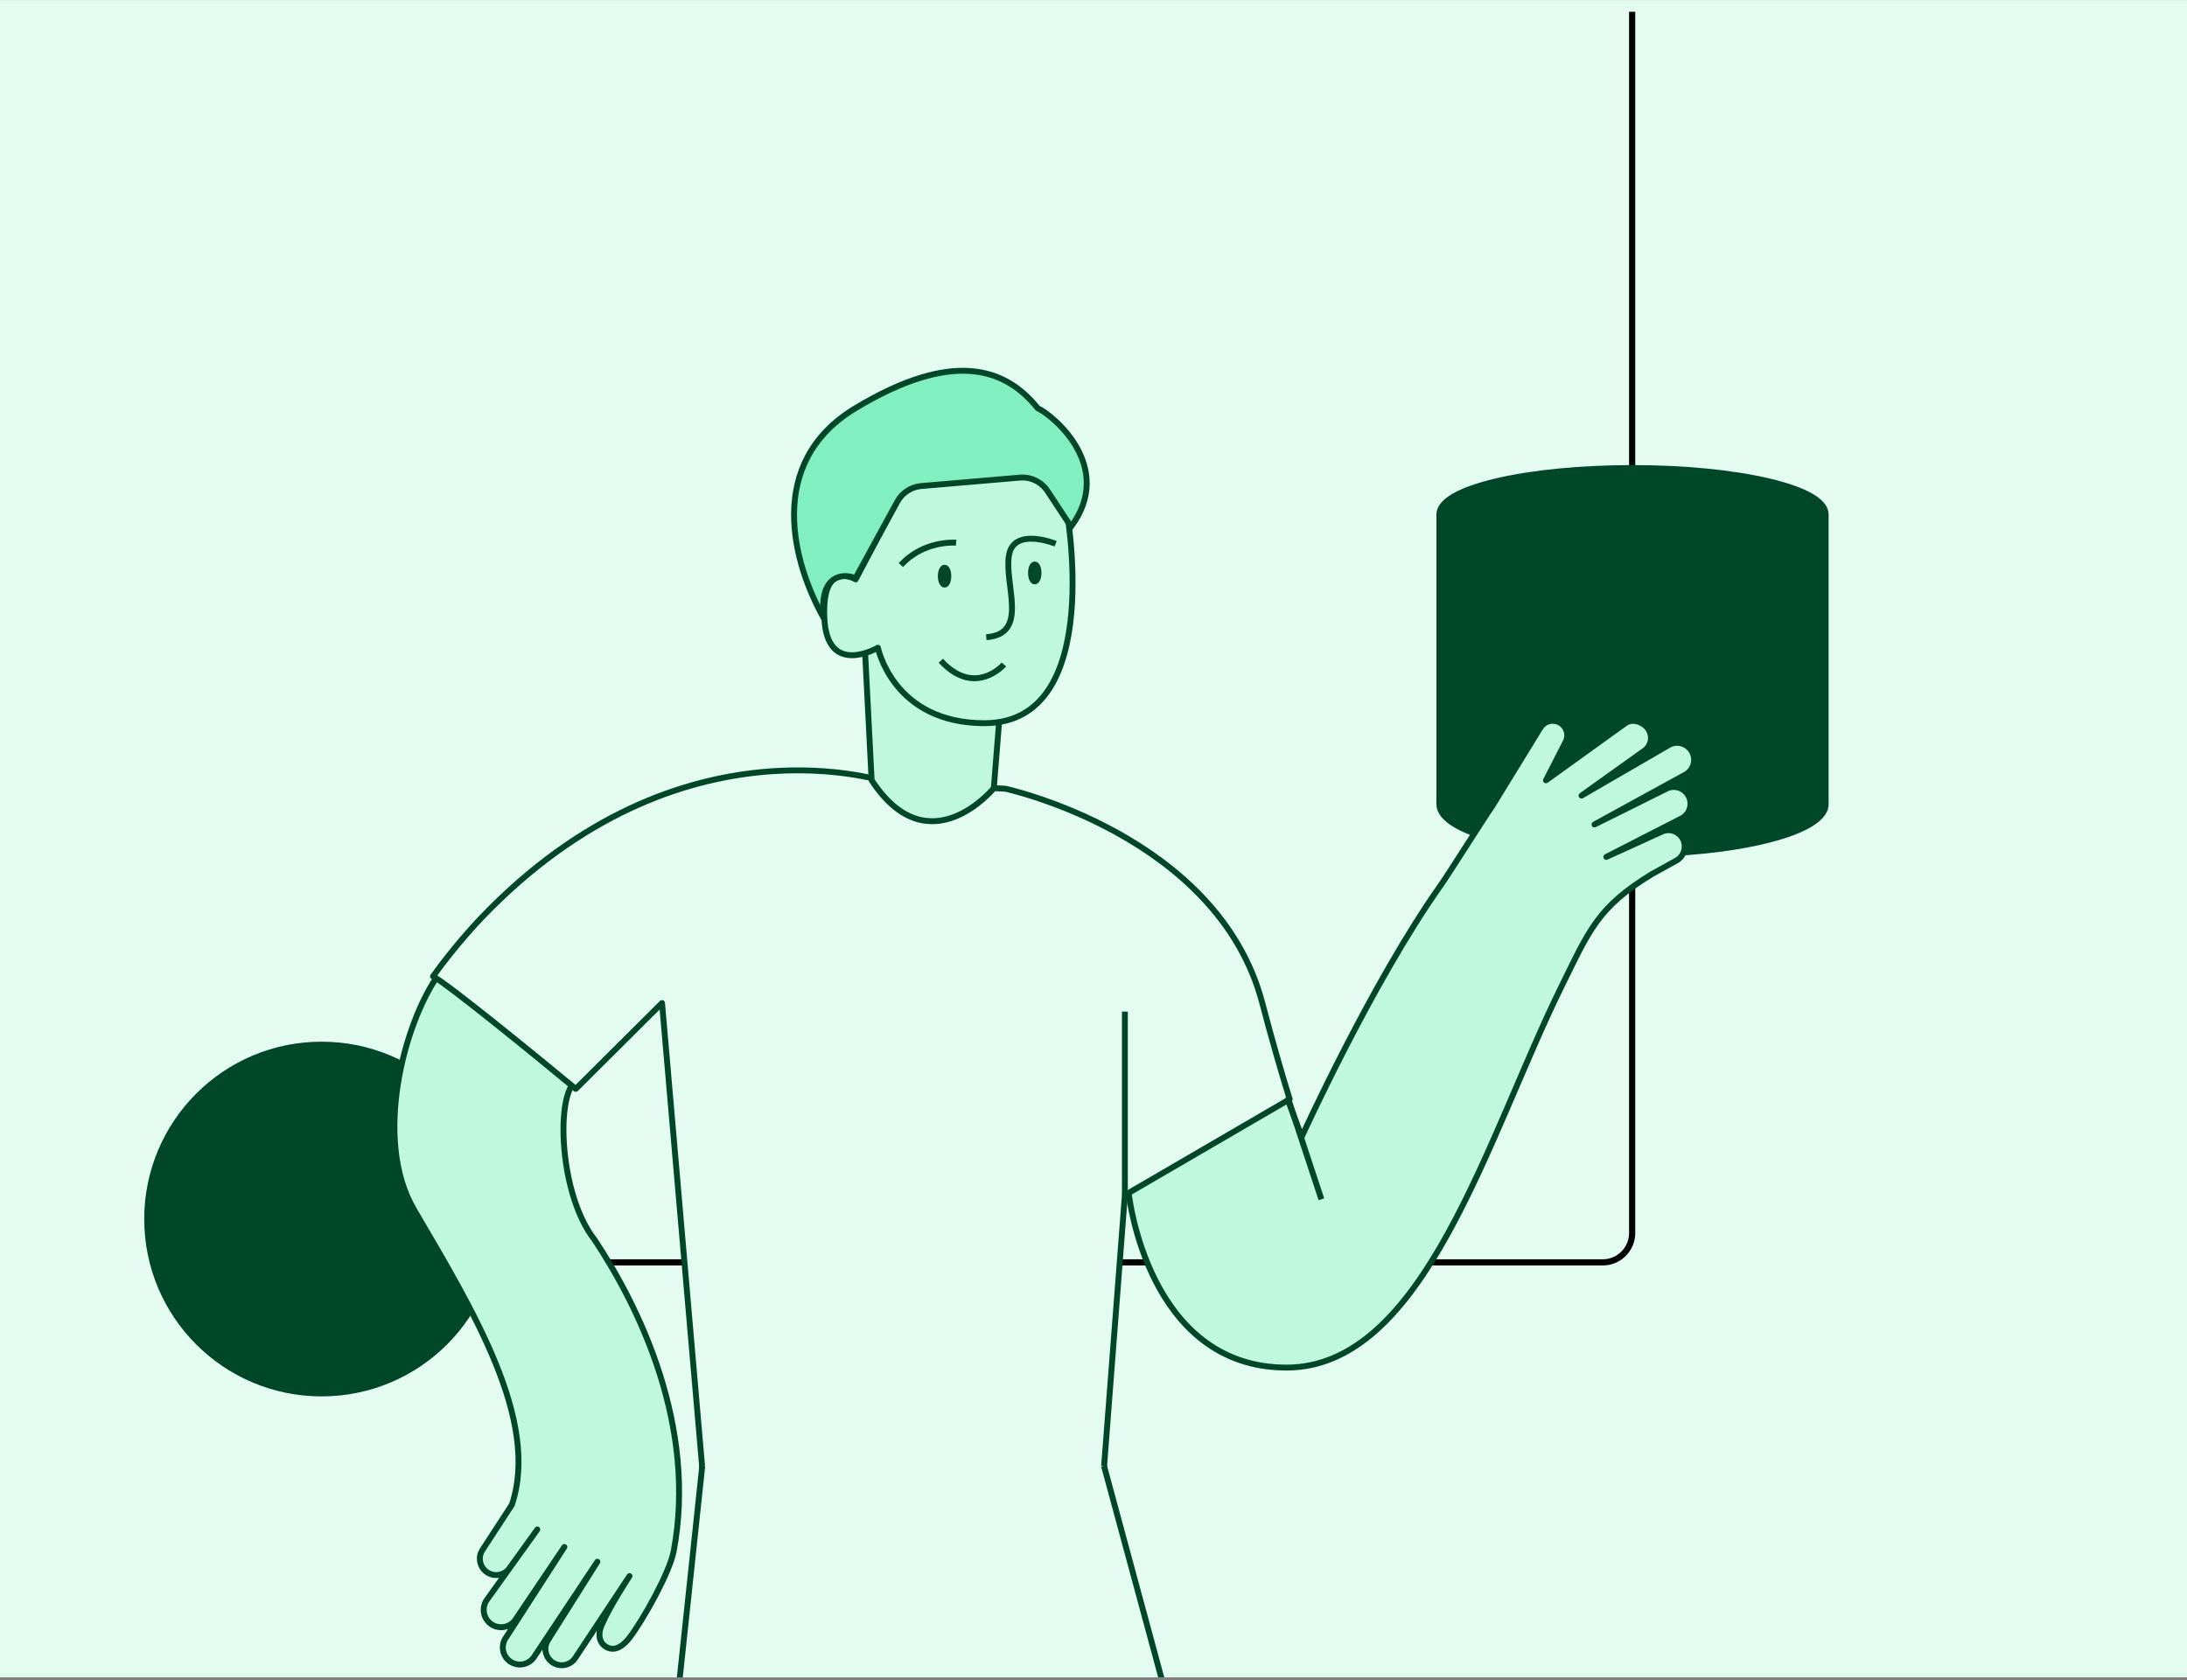 <svg width="743" height="571" viewBox="0 0 743 571" fill="none" xmlns="http://www.w3.org/2000/svg">
<rect x="0" y="0" width="743" height="571" fill="#808080" stroke="none"/>
<g clip-path="url(#clip0_2492_1461)">
<rect width="743" height="570" transform="translate(0 0.012)" fill="#E4FBF1"/>
<path d="M122 429H544.5C550.023 429 554.5 424.523 554.5 419V4" stroke="black" stroke-width="2.1"/>
<path d="M50 414.272C50 447.006 76.537 473.543 109.271 473.543C142.006 473.543 168.543 447.006 168.543 414.272C168.543 381.537 142.006 355 109.271 355C76.537 355 50 381.537 50 414.272Z" fill="#004628" stroke="#004628" stroke-width="2"/>
<path d="M620.133 273.449L620.127 273.491L620.125 273.534C620.004 276.12 617.717 278.493 613.847 280.59C610.061 282.64 605.153 284.211 600.604 285.353L600.603 285.353C588.236 288.466 571.849 290.19 554.456 290.19C538.404 290.19 521.882 288.618 509.405 285.608C503.158 284.1 497.996 282.249 494.423 280.1C490.807 277.924 489.105 275.628 489.105 273.308V174.873C489.105 172.938 490.405 170.939 493.662 168.959C496.9 166.991 501.833 165.199 508.514 163.633C520.803 160.756 537.174 159.16 554.604 159.16C572.03 159.16 588.406 160.756 600.706 163.633C607.393 165.199 612.331 166.991 615.573 168.959C618.834 170.94 620.135 172.939 620.135 174.873V273.308C620.135 273.356 620.135 273.386 620.134 273.413C620.134 273.439 620.132 273.449 620.133 273.449Z" fill="#004628" stroke="#004628" stroke-width="2.211"/>
<path d="M383.522 405.917C383.522 405.917 389.913 464.611 436.914 464.754C483.914 464.896 505.28 386.43 530.387 335.451C539.923 316.096 542.745 308.332 561.161 297.079L569.756 292.325C572.054 290.893 572.976 288.005 571.925 285.504C570.701 282.583 567.265 281.305 564.418 282.698L545.731 291.211L571.27 278.136C573.867 276.787 575.005 273.689 573.895 270.979C572.711 268.073 569.405 266.678 566.499 267.861L541.706 280.181L572.328 263.389C575.049 262.045 576.262 258.827 575.114 256.033C573.819 252.874 570.084 251.513 567.062 253.118L537.302 270.376L558.532 255.202C561.006 253.53 561.634 250.16 559.934 247.711C558.22 245.249 554.539 244.057 552.116 245.814L525.22 265.185L531.897 252.122C533.233 249.515 532.008 246.318 529.263 245.279C527.046 244.431 524.541 245.289 523.302 247.309L507.083 273.767C503.84 278.398 492.493 296.549 489.301 301.067C466.01 334.037 442.238 386.321 442.238 386.321L436.914 372.173L381.817 395.684L383.522 405.917Z" fill="#BFF7DF" stroke="#004628" stroke-width="2" stroke-linejoin="round"/>
<path d="M201.95 421.26C190 405.914 188.919 372.996 195.252 367.799L149.108 331.01C136.99 347.999 126.832 387.51 140.626 411.047C160.709 445.297 183.461 482.695 173.916 511.357L164.031 526.529C162.229 529.102 162.921 532.653 165.546 534.364C168.131 536.048 171.605 535.291 173.263 532.679L182.547 519.766L165.246 543.909C163.496 546.677 164.332 550.346 167.1 552.083C169.946 553.859 173.707 552.931 175.378 550.02L191.739 525.707L171.578 557.005C170.077 559.656 170.886 563.025 173.433 564.709C176.122 566.485 179.739 565.715 181.489 563.012L202.951 530.725L186.098 557.475C184.584 559.982 185.276 563.234 187.678 564.905C190.12 566.603 193.45 566.08 195.252 563.717L213.875 535.599C213.875 535.599 207.091 545.962 204.671 551.695C202.96 555.073 203.374 558.415 206.295 559.863C209.216 561.31 211.952 559.033 213.875 556.532C218.523 550.487 227.526 534.364 228.888 527.091C236.787 484.902 217.449 444.528 201.95 421.26Z" fill="#BFF7DF" stroke="#004628" stroke-width="2" stroke-linejoin="round"/>
<path d="M428.842 340.863C413.818 283.685 341.531 268.029 341.531 268.029L302.552 266.154C302.552 266.154 231.464 240.87 163.458 311.996C163.458 311.996 154.99 320.763 147.108 331.814C151.967 334.293 181.465 358.331 195.606 370.04L224.917 340.863L238.673 499.93H374.972L382.162 406.144L438.145 373.548C435.284 364.283 432.133 353.387 428.842 340.863Z" fill="#E4FBF1" stroke="#004628" stroke-width="2" stroke-linejoin="round"/>
<path d="M437.485 372.884L448.93 407.561" stroke="#004628" stroke-width="2"/>
<path d="M339.426 245.365L337.632 267.847C337.632 267.847 315.532 294.845 296.123 265.14L293.638 216.555" fill="#BFF7DF"/>
<path d="M339.426 245.365L337.632 267.847C337.632 267.847 315.532 294.845 296.123 265.14L293.638 216.555" stroke="#004628" stroke-width="2" stroke-linejoin="round"/>
<path d="M362.019 171.09C362.019 171.09 376.377 245.749 334.442 245.763C303.419 245.763 298.258 220.108 298.258 220.108C298.258 220.108 281.004 230.293 280.057 210.074C279.109 189.854 290.695 196.885 290.695 196.885L307.608 164.715L353.199 160.486L362.019 171.09Z" fill="#BFF7DF" stroke="#004628" stroke-width="2" stroke-linejoin="round"/>
<path d="M358.629 184.789C358.629 184.789 344.285 178.9 342.747 188.88C341.21 198.873 349.665 215.509 335.06 216.539" stroke="#004628" stroke-width="2" stroke-linejoin="round"/>
<path d="M324.827 184.424C324.827 184.424 313.851 183.461 306.064 192.038" stroke="#004628" stroke-width="2" stroke-linejoin="round"/>
<path d="M351.544 197.595C350.839 197.595 350.267 196.305 350.267 194.713C350.267 193.121 350.839 191.83 351.544 191.83C352.249 191.83 352.82 193.121 352.82 194.713C352.82 196.305 352.249 197.595 351.544 197.595Z" fill="#004628" stroke="#004628" stroke-width="2" stroke-linejoin="round"/>
<path d="M320.903 198.68C320.198 198.68 319.626 197.39 319.626 195.798C319.626 194.206 320.198 192.915 320.903 192.915C321.608 192.915 322.18 194.206 322.18 195.798C322.18 197.39 321.608 198.68 320.903 198.68Z" fill="#004628" stroke="#004628" stroke-width="2" stroke-linejoin="round"/>
<path d="M341.07 225.819C341.07 225.819 331.242 237.143 319.629 224.542" stroke="#004628" stroke-width="2" stroke-linejoin="round"/>
<path d="M355.889 166.881L363.874 178.998C379.008 158.524 357.596 141.004 352.533 138.716C341.322 124.697 323.222 119.059 290.629 138.716C259.765 157.33 269.431 191.616 279.936 210.187C278.018 195.81 286.127 194.474 290.629 196.538L304.858 170.476C306.506 167.459 309.555 165.469 312.98 165.176L346.456 162.308C350.201 161.988 353.821 163.742 355.889 166.881Z" fill="#81EFC0" stroke="#004628" stroke-width="2"/>
<path d="M382.164 406.201V343.776" stroke="#004628" stroke-width="2"/>
<path d="M375.049 498.091L498 952.61H386.915L315.663 614.884H310.658L302.229 952.61H190.332L238.594 498.091" fill="#E4FBF1" stroke="#004628" stroke-width="2" stroke-linejoin="round"/>
</g>
<defs>
<clipPath id="clip0_2492_1461">
<rect width="743" height="570" fill="white" transform="translate(0 0.012)"/>
</clipPath>
</defs>
</svg>
